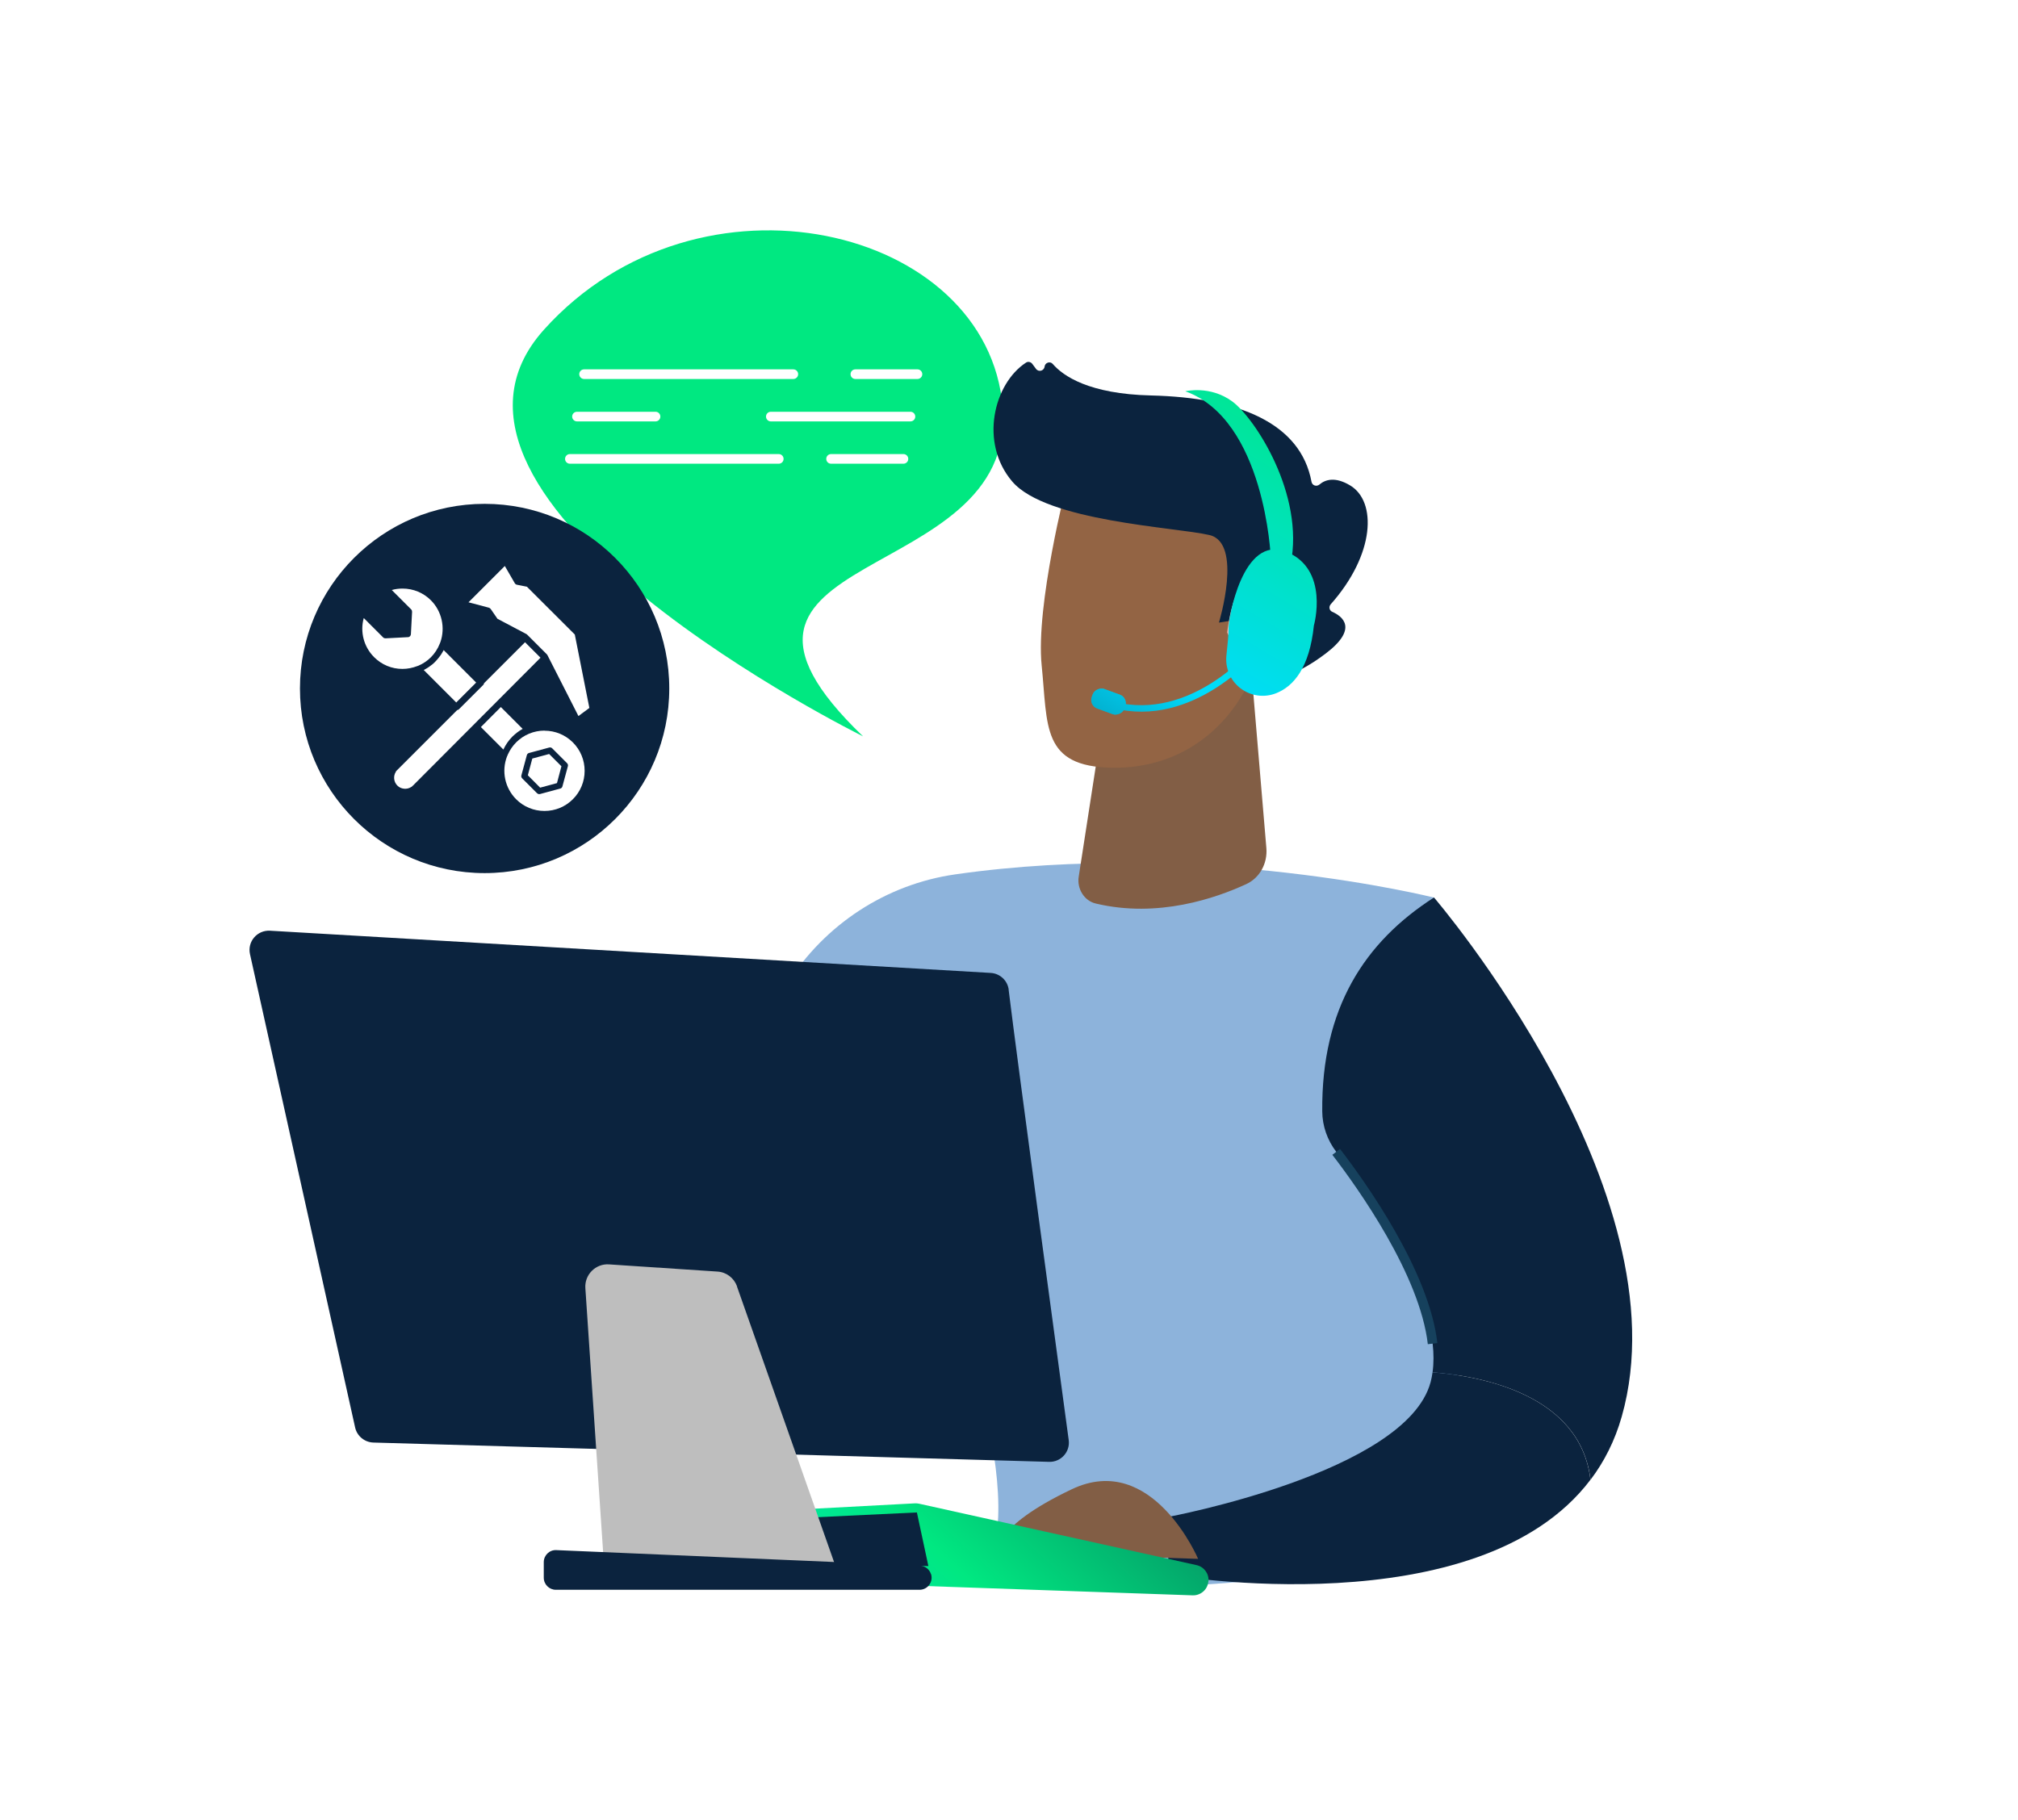 <svg xmlns="http://www.w3.org/2000/svg" xmlns:xlink="http://www.w3.org/1999/xlink" id="Layer_1" data-name="Layer 1" viewBox="0 0 221.74 200"><defs><style>      .cls-1 {        fill: url(#linear-gradient-8);      }      .cls-2 {        fill: url(#linear-gradient-7);      }      .cls-3 {        fill: url(#linear-gradient-5);      }      .cls-4 {        fill: url(#linear-gradient-6);      }      .cls-5 {        fill: url(#linear-gradient-9);      }      .cls-6 {        fill: url(#linear-gradient-4);      }      .cls-7 {        fill: url(#linear-gradient-3);      }      .cls-8 {        fill: url(#linear-gradient-2);      }      .cls-9 {        fill: #8db3db;      }      .cls-10 {        fill: url(#linear-gradient);      }      .cls-11 {        fill: #bebebe;      }      .cls-12 {        fill: #825e45;      }      .cls-13 {        fill: #0b233e;      }      .cls-14 {        fill: #fff;      }      .cls-15 {        fill: url(#linear-gradient-43);      }      .cls-16 {        fill: url(#linear-gradient-40);      }      .cls-17 {        fill: url(#linear-gradient-41);      }      .cls-18 {        fill: url(#linear-gradient-42);      }      .cls-19 {        fill: url(#linear-gradient-49);      }      .cls-20 {        fill: url(#linear-gradient-48);      }      .cls-21 {        fill: url(#linear-gradient-45);      }      .cls-22 {        fill: url(#linear-gradient-47);      }      .cls-23 {        fill: url(#linear-gradient-44);      }      .cls-24 {        fill: url(#linear-gradient-46);      }      .cls-25 {        fill: url(#linear-gradient-10);      }      .cls-26 {        fill: url(#linear-gradient-11);      }      .cls-27 {        fill: url(#linear-gradient-12);      }      .cls-28 {        fill: url(#linear-gradient-13);      }      .cls-29 {        fill: url(#linear-gradient-19);      }      .cls-30 {        fill: url(#linear-gradient-14);      }      .cls-31 {        fill: url(#linear-gradient-21);      }      .cls-32 {        fill: url(#linear-gradient-20);      }      .cls-33 {        fill: url(#linear-gradient-22);      }      .cls-34 {        fill: url(#linear-gradient-23);      }      .cls-35 {        fill: url(#linear-gradient-28);      }      .cls-36 {        fill: url(#linear-gradient-25);      }      .cls-37 {        fill: url(#linear-gradient-32);      }      .cls-38 {        fill: url(#linear-gradient-31);      }      .cls-39 {        fill: url(#linear-gradient-33);      }      .cls-40 {        fill: url(#linear-gradient-30);      }      .cls-41 {        fill: url(#linear-gradient-15);      }      .cls-42 {        fill: url(#linear-gradient-16);      }      .cls-43 {        fill: url(#linear-gradient-17);      }      .cls-44 {        fill: url(#linear-gradient-18);      }      .cls-45 {        fill: url(#linear-gradient-35);      }      .cls-46 {        fill: url(#linear-gradient-34);      }      .cls-47 {        fill: url(#linear-gradient-36);      }      .cls-48 {        fill: url(#linear-gradient-38);      }      .cls-49 {        fill: url(#linear-gradient-27);      }      .cls-50 {        fill: url(#linear-gradient-24);      }      .cls-51 {        fill: url(#linear-gradient-26);      }      .cls-52 {        fill: url(#linear-gradient-29);      }      .cls-53 {        fill: url(#linear-gradient-37);      }      .cls-54 {        fill: url(#linear-gradient-39);      }      .cls-55 {        fill: url(#linear-gradient-57);      }      .cls-56 {        fill: url(#linear-gradient-58);      }      .cls-57 {        fill: url(#linear-gradient-59);      }      .cls-58 {        fill: url(#linear-gradient-53);      }      .cls-59 {        fill: url(#linear-gradient-54);      }      .cls-60 {        fill: url(#linear-gradient-55);      }      .cls-61 {        fill: url(#linear-gradient-56);      }      .cls-62 {        fill: url(#linear-gradient-50);      }      .cls-63 {        fill: url(#linear-gradient-51);      }      .cls-64 {        fill: url(#linear-gradient-52);      }      .cls-65 {        fill: url(#linear-gradient-67);      }      .cls-66 {        fill: url(#linear-gradient-68);      }      .cls-67 {        fill: url(#linear-gradient-69);      }      .cls-68 {        fill: url(#linear-gradient-63);      }      .cls-69 {        fill: url(#linear-gradient-64);      }      .cls-70 {        fill: url(#linear-gradient-65);      }      .cls-71 {        fill: url(#linear-gradient-66);      }      .cls-72 {        fill: url(#linear-gradient-60);      }      .cls-73 {        fill: url(#linear-gradient-61);      }      .cls-74 {        fill: url(#linear-gradient-62);      }      .cls-75 {        fill: url(#linear-gradient-79);      }      .cls-76 {        fill: url(#linear-gradient-78);      }      .cls-77 {        fill: url(#linear-gradient-75);      }      .cls-78 {        fill: url(#linear-gradient-72);      }      .cls-79 {        fill: url(#linear-gradient-77);      }      .cls-80 {        fill: url(#linear-gradient-74);      }      .cls-81 {        fill: url(#linear-gradient-76);      }      .cls-82 {        fill: url(#linear-gradient-71);      }      .cls-83 {        fill: url(#linear-gradient-73);      }      .cls-84 {        fill: url(#linear-gradient-70);      }      .cls-85 {        fill: url(#linear-gradient-87);      }      .cls-86 {        fill: url(#linear-gradient-88);      }      .cls-87 {        fill: url(#linear-gradient-89);      }      .cls-88 {        fill: url(#linear-gradient-85);      }      .cls-89 {        fill: url(#linear-gradient-83);      }      .cls-90 {        fill: url(#linear-gradient-82);      }      .cls-91 {        fill: url(#linear-gradient-84);      }      .cls-92 {        fill: url(#linear-gradient-86);      }      .cls-93 {        fill: url(#linear-gradient-81);      }      .cls-94 {        fill: url(#linear-gradient-80);      }      .cls-95 {        fill: url(#linear-gradient-99);      }      .cls-96 {        fill: url(#linear-gradient-96);      }      .cls-97 {        fill: url(#linear-gradient-97);      }      .cls-98 {        fill: url(#linear-gradient-98);      }      .cls-99 {        fill: url(#linear-gradient-92);      }      .cls-100 {        fill: url(#linear-gradient-93);      }      .cls-101 {        fill: url(#linear-gradient-94);      }      .cls-102 {        fill: url(#linear-gradient-91);      }      .cls-103 {        fill: url(#linear-gradient-95);      }      .cls-104 {        fill: url(#linear-gradient-90);      }      .cls-105 {        fill: #16415d;      }      .cls-106 {        fill: #936444;      }      .cls-107 {        fill: url(#linear-gradient-159);      }      .cls-108 {        fill: url(#linear-gradient-160);      }      .cls-109 {        fill: url(#linear-gradient-161);      }      .cls-110 {        fill: url(#linear-gradient-158);      }      .cls-111 {        fill: url(#linear-gradient-155);      }      .cls-112 {        fill: url(#linear-gradient-162);      }      .cls-113 {        fill: url(#linear-gradient-145);      }      .cls-114 {        fill: url(#linear-gradient-144);      }      .cls-115 {        fill: url(#linear-gradient-148);      }      .cls-116 {        fill: url(#linear-gradient-150);      }      .cls-117 {        fill: url(#linear-gradient-156);      }      .cls-118 {        fill: url(#linear-gradient-152);      }      .cls-119 {        fill: url(#linear-gradient-154);      }      .cls-120 {        fill: url(#linear-gradient-153);      }      .cls-121 {        fill: url(#linear-gradient-151);      }      .cls-122 {        fill: url(#linear-gradient-157);      }      .cls-123 {        fill: url(#linear-gradient-149);      }      .cls-124 {        fill: url(#linear-gradient-141);      }      .cls-125 {        fill: url(#linear-gradient-140);      }      .cls-126 {        fill: url(#linear-gradient-147);      }      .cls-127 {        fill: url(#linear-gradient-146);      }      .cls-128 {        fill: url(#linear-gradient-143);      }      .cls-129 {        fill: url(#linear-gradient-142);      }      .cls-130 {        fill: url(#linear-gradient-107);      }      .cls-131 {        fill: url(#linear-gradient-108);      }      .cls-132 {        fill: url(#linear-gradient-109);      }      .cls-133 {        fill: url(#linear-gradient-105);      }      .cls-134 {        fill: url(#linear-gradient-106);      }      .cls-135 {        fill: url(#linear-gradient-104);      }      .cls-136 {        fill: url(#linear-gradient-103);      }      .cls-137 {        fill: url(#linear-gradient-102);      }      .cls-138 {        fill: url(#linear-gradient-101);      }      .cls-139 {        fill: url(#linear-gradient-100);      }      .cls-140 {        fill: url(#linear-gradient-124);      }      .cls-141 {        fill: url(#linear-gradient-125);      }      .cls-142 {        fill: url(#linear-gradient-123);      }      .cls-143 {        fill: url(#linear-gradient-129);      }      .cls-144 {        fill: url(#linear-gradient-122);      }      .cls-145 {        fill: url(#linear-gradient-126);      }      .cls-146 {        fill: url(#linear-gradient-121);      }      .cls-147 {        fill: url(#linear-gradient-120);      }      .cls-148 {        fill: url(#linear-gradient-116);      }      .cls-149 {        fill: url(#linear-gradient-117);      }      .cls-150 {        fill: url(#linear-gradient-115);      }      .cls-151 {        fill: url(#linear-gradient-110);      }      .cls-152 {        fill: url(#linear-gradient-114);      }      .cls-153 {        fill: url(#linear-gradient-113);      }      .cls-154 {        fill: url(#linear-gradient-118);      }      .cls-155 {        fill: url(#linear-gradient-112);      }      .cls-156 {        fill: url(#linear-gradient-111);      }      .cls-157 {        fill: url(#linear-gradient-133);      }      .cls-158 {        fill: url(#linear-gradient-139);      }      .cls-159 {        fill: url(#linear-gradient-138);      }      .cls-160 {        fill: url(#linear-gradient-136);      }      .cls-161 {        fill: url(#linear-gradient-135);      }      .cls-162 {        fill: url(#linear-gradient-134);      }      .cls-163 {        fill: url(#linear-gradient-137);      }      .cls-164 {        fill: url(#linear-gradient-132);      }      .cls-165 {        fill: url(#linear-gradient-131);      }      .cls-166 {        fill: url(#linear-gradient-130);      }      .cls-167 {        fill: url(#linear-gradient-128);      }      .cls-168 {        fill: url(#linear-gradient-127);      }      .cls-169 {        fill: url(#linear-gradient-119);      }      .cls-170 {        fill: #00e881;      }      .cls-171 {        clip-path: url(#clippath);      }    </style><linearGradient id="linear-gradient" x1="-4815.72" y1="462.59" x2="-4797.28" y2="454.48" gradientTransform="translate(-4692.29 370.5) rotate(170.92) scale(1 -1)" gradientUnits="userSpaceOnUse"><stop offset="0" stop-color="#febbba"></stop><stop offset="1" stop-color="#ff928e"></stop></linearGradient><linearGradient id="linear-gradient-2" x1="141.4" y1="133.16" x2="58.09" y2="225.41" gradientUnits="userSpaceOnUse"><stop offset="0" stop-color="#0b233e"></stop><stop offset=".43" stop-color="#00e881"></stop><stop offset=".73" stop-color="#00dcfd"></stop><stop offset="1" stop-color="#0b233e"></stop></linearGradient><linearGradient id="linear-gradient-3" x1="173.94" y1=".32" x2="113.74" y2="102.53" xlink:href="#linear-gradient-2"></linearGradient><linearGradient id="linear-gradient-4" x1="168.81" y1="-2.7" x2="108.62" y2="99.51" gradientTransform="translate(152.35 -63.78) rotate(69.9)" xlink:href="#linear-gradient-2"></linearGradient><linearGradient id="linear-gradient-5" x1="168.81" y1="-2.7" x2="108.62" y2="99.51" gradientTransform="translate(152.35 -63.78) rotate(69.9)" xlink:href="#linear-gradient-2"></linearGradient><clipPath id="clippath"><rect class="cls-3" x="120.67" y="75.21" width="2.28" height="3.8" rx=".99" ry=".99" transform="translate(7.53 164.99) rotate(-69.9)"></rect></clipPath><linearGradient id="linear-gradient-6" x1="170.43" y1="-1.74" x2="110.23" y2="100.46" xlink:href="#linear-gradient-2"></linearGradient><linearGradient id="linear-gradient-7" x1="170.3" y1="-1.82" x2="110.1" y2="100.38" xlink:href="#linear-gradient-2"></linearGradient><linearGradient id="linear-gradient-8" x1="170.28" y1="-1.83" x2="110.08" y2="100.37" xlink:href="#linear-gradient-2"></linearGradient><linearGradient id="linear-gradient-9" x1="170.26" y1="-1.85" x2="110.06" y2="100.36" xlink:href="#linear-gradient-2"></linearGradient><linearGradient id="linear-gradient-10" x1="170.23" y1="-1.86" x2="110.04" y2="100.34" xlink:href="#linear-gradient-2"></linearGradient><linearGradient id="linear-gradient-11" x1="170.21" y1="-1.87" x2="110.01" y2="100.33" xlink:href="#linear-gradient-2"></linearGradient><linearGradient id="linear-gradient-12" x1="170.19" y1="-1.89" x2="109.99" y2="100.32" xlink:href="#linear-gradient-2"></linearGradient><linearGradient id="linear-gradient-13" x1="170.17" y1="-1.9" x2="109.97" y2="100.3" xlink:href="#linear-gradient-2"></linearGradient><linearGradient id="linear-gradient-14" x1="170.14" y1="-1.91" x2="109.95" y2="100.29" xlink:href="#linear-gradient-2"></linearGradient><linearGradient id="linear-gradient-15" x1="170.12" y1="-1.92" x2="109.92" y2="100.28" xlink:href="#linear-gradient-2"></linearGradient><linearGradient id="linear-gradient-16" x1="170.1" y1="-1.94" x2="109.9" y2="100.27" xlink:href="#linear-gradient-2"></linearGradient><linearGradient id="linear-gradient-17" x1="170.08" y1="-1.95" x2="109.88" y2="100.25" xlink:href="#linear-gradient-2"></linearGradient><linearGradient id="linear-gradient-18" x1="170.06" y1="-1.96" x2="109.86" y2="100.24" xlink:href="#linear-gradient-2"></linearGradient><linearGradient id="linear-gradient-19" x1="170.03" y1="-1.98" x2="109.84" y2="100.23" xlink:href="#linear-gradient-2"></linearGradient><linearGradient id="linear-gradient-20" x1="170.01" y1="-1.99" x2="109.81" y2="100.21" xlink:href="#linear-gradient-2"></linearGradient><linearGradient id="linear-gradient-21" x1="169.99" y1="-2" x2="109.79" y2="100.2" xlink:href="#linear-gradient-2"></linearGradient><linearGradient id="linear-gradient-22" x1="169.97" y1="-2.02" x2="109.77" y2="100.19" xlink:href="#linear-gradient-2"></linearGradient><linearGradient id="linear-gradient-23" x1="169.94" y1="-2.03" x2="109.75" y2="100.17" xlink:href="#linear-gradient-2"></linearGradient><linearGradient id="linear-gradient-24" x1="169.92" y1="-2.04" x2="109.72" y2="100.16" xlink:href="#linear-gradient-2"></linearGradient><linearGradient id="linear-gradient-25" x1="169.9" y1="-2.06" x2="109.7" y2="100.15" xlink:href="#linear-gradient-2"></linearGradient><linearGradient id="linear-gradient-26" x1="169.88" y1="-2.07" x2="109.68" y2="100.13" xlink:href="#linear-gradient-2"></linearGradient><linearGradient id="linear-gradient-27" x1="169.86" y1="-2.08" x2="109.66" y2="100.12" xlink:href="#linear-gradient-2"></linearGradient><linearGradient id="linear-gradient-28" x1="169.83" y1="-2.1" x2="109.63" y2="100.11" xlink:href="#linear-gradient-2"></linearGradient><linearGradient id="linear-gradient-29" x1="169.81" y1="-2.11" x2="109.61" y2="100.09" xlink:href="#linear-gradient-2"></linearGradient><linearGradient id="linear-gradient-30" x1="169.79" y1="-2.12" x2="109.59" y2="100.08" xlink:href="#linear-gradient-2"></linearGradient><linearGradient id="linear-gradient-31" x1="169.77" y1="-2.13" x2="109.57" y2="100.07" xlink:href="#linear-gradient-2"></linearGradient><linearGradient id="linear-gradient-32" x1="169.74" y1="-2.15" x2="109.55" y2="100.06" xlink:href="#linear-gradient-2"></linearGradient><linearGradient id="linear-gradient-33" x1="169.72" y1="-2.16" x2="109.52" y2="100.04" xlink:href="#linear-gradient-2"></linearGradient><linearGradient id="linear-gradient-34" x1="169.7" y1="-2.17" x2="109.5" y2="100.03" xlink:href="#linear-gradient-2"></linearGradient><linearGradient id="linear-gradient-35" x1="169.68" y1="-2.19" x2="109.48" y2="100.02" xlink:href="#linear-gradient-2"></linearGradient><linearGradient id="linear-gradient-36" x1="169.65" y1="-2.2" x2="109.46" y2="100" xlink:href="#linear-gradient-2"></linearGradient><linearGradient id="linear-gradient-37" x1="169.63" y1="-2.21" x2="109.43" y2="99.99" xlink:href="#linear-gradient-2"></linearGradient><linearGradient id="linear-gradient-38" x1="169.61" y1="-2.23" x2="109.41" y2="99.98" xlink:href="#linear-gradient-2"></linearGradient><linearGradient id="linear-gradient-39" x1="169.59" y1="-2.24" x2="109.39" y2="99.96" xlink:href="#linear-gradient-2"></linearGradient><linearGradient id="linear-gradient-40" x1="169.57" y1="-2.25" x2="109.37" y2="99.95" xlink:href="#linear-gradient-2"></linearGradient><linearGradient id="linear-gradient-41" x1="169.54" y1="-2.27" x2="109.35" y2="99.94" xlink:href="#linear-gradient-2"></linearGradient><linearGradient id="linear-gradient-42" x1="169.52" y1="-2.28" x2="109.32" y2="99.92" xlink:href="#linear-gradient-2"></linearGradient><linearGradient id="linear-gradient-43" x1="169.5" y1="-2.29" x2="109.3" y2="99.91" xlink:href="#linear-gradient-2"></linearGradient><linearGradient id="linear-gradient-44" x1="169.48" y1="-2.31" x2="109.28" y2="99.9" xlink:href="#linear-gradient-2"></linearGradient><linearGradient id="linear-gradient-45" x1="169.45" y1="-2.32" x2="109.26" y2="99.88" xlink:href="#linear-gradient-2"></linearGradient><linearGradient id="linear-gradient-46" x1="169.43" y1="-2.33" x2="109.23" y2="99.87" xlink:href="#linear-gradient-2"></linearGradient><linearGradient id="linear-gradient-47" x1="169.41" y1="-2.34" x2="109.21" y2="99.86" xlink:href="#linear-gradient-2"></linearGradient><linearGradient id="linear-gradient-48" x1="169.39" y1="-2.36" x2="109.19" y2="99.85" xlink:href="#linear-gradient-2"></linearGradient><linearGradient id="linear-gradient-49" x1="169.36" y1="-2.37" x2="109.17" y2="99.83" xlink:href="#linear-gradient-2"></linearGradient><linearGradient id="linear-gradient-50" x1="169.34" y1="-2.38" x2="109.14" y2="99.82" xlink:href="#linear-gradient-2"></linearGradient><linearGradient id="linear-gradient-51" x1="169.32" y1="-2.4" x2="109.12" y2="99.81" xlink:href="#linear-gradient-2"></linearGradient><linearGradient id="linear-gradient-52" x1="169.3" y1="-2.41" x2="109.1" y2="99.79" xlink:href="#linear-gradient-2"></linearGradient><linearGradient id="linear-gradient-53" x1="169.28" y1="-2.42" x2="109.08" y2="99.78" xlink:href="#linear-gradient-2"></linearGradient><linearGradient id="linear-gradient-54" x1="169.25" y1="-2.44" x2="109.06" y2="99.77" xlink:href="#linear-gradient-2"></linearGradient><linearGradient id="linear-gradient-55" x1="169.23" y1="-2.45" x2="109.03" y2="99.75" xlink:href="#linear-gradient-2"></linearGradient><linearGradient id="linear-gradient-56" x1="169.21" y1="-2.46" x2="109.01" y2="99.74" xlink:href="#linear-gradient-2"></linearGradient><linearGradient id="linear-gradient-57" x1="169.19" y1="-2.48" x2="108.99" y2="99.73" xlink:href="#linear-gradient-2"></linearGradient><linearGradient id="linear-gradient-58" x1="169.16" y1="-2.49" x2="108.97" y2="99.71" xlink:href="#linear-gradient-2"></linearGradient><linearGradient id="linear-gradient-59" x1="169.14" y1="-2.5" x2="108.94" y2="99.7" xlink:href="#linear-gradient-2"></linearGradient><linearGradient id="linear-gradient-60" x1="169.12" y1="-2.52" x2="108.92" y2="99.69" xlink:href="#linear-gradient-2"></linearGradient><linearGradient id="linear-gradient-61" x1="169.1" y1="-2.53" x2="108.9" y2="99.67" xlink:href="#linear-gradient-2"></linearGradient><linearGradient id="linear-gradient-62" x1="169.08" y1="-2.54" x2="108.88" y2="99.66" xlink:href="#linear-gradient-2"></linearGradient><linearGradient id="linear-gradient-63" x1="169.05" y1="-2.55" x2="108.85" y2="99.65" xlink:href="#linear-gradient-2"></linearGradient><linearGradient id="linear-gradient-64" x1="169.03" y1="-2.57" x2="108.83" y2="99.64" xlink:href="#linear-gradient-2"></linearGradient><linearGradient id="linear-gradient-65" x1="169.01" y1="-2.58" x2="108.81" y2="99.62" xlink:href="#linear-gradient-2"></linearGradient><linearGradient id="linear-gradient-66" x1="168.99" y1="-2.59" x2="108.79" y2="99.61" xlink:href="#linear-gradient-2"></linearGradient><linearGradient id="linear-gradient-67" x1="168.96" y1="-2.61" x2="108.77" y2="99.6" xlink:href="#linear-gradient-2"></linearGradient><linearGradient id="linear-gradient-68" x1="168.94" y1="-2.62" x2="108.74" y2="99.58" xlink:href="#linear-gradient-2"></linearGradient><linearGradient id="linear-gradient-69" x1="168.92" y1="-2.63" x2="108.72" y2="99.57" xlink:href="#linear-gradient-2"></linearGradient><linearGradient id="linear-gradient-70" x1="168.9" y1="-2.65" x2="108.7" y2="99.56" xlink:href="#linear-gradient-2"></linearGradient><linearGradient id="linear-gradient-71" x1="168.87" y1="-2.66" x2="108.68" y2="99.54" xlink:href="#linear-gradient-2"></linearGradient><linearGradient id="linear-gradient-72" x1="168.85" y1="-2.67" x2="108.65" y2="99.53" xlink:href="#linear-gradient-2"></linearGradient><linearGradient id="linear-gradient-73" x1="168.83" y1="-2.69" x2="108.63" y2="99.52" xlink:href="#linear-gradient-2"></linearGradient><linearGradient id="linear-gradient-74" x1="168.81" y1="-2.7" x2="108.61" y2="99.5" xlink:href="#linear-gradient-2"></linearGradient><linearGradient id="linear-gradient-75" x1="168.79" y1="-2.71" x2="108.59" y2="99.49" xlink:href="#linear-gradient-2"></linearGradient><linearGradient id="linear-gradient-76" x1="168.76" y1="-2.73" x2="108.56" y2="99.48" xlink:href="#linear-gradient-2"></linearGradient><linearGradient id="linear-gradient-77" x1="168.74" y1="-2.74" x2="108.54" y2="99.46" xlink:href="#linear-gradient-2"></linearGradient><linearGradient id="linear-gradient-78" x1="168.72" y1="-2.75" x2="108.52" y2="99.45" xlink:href="#linear-gradient-2"></linearGradient><linearGradient id="linear-gradient-79" x1="168.7" y1="-2.76" x2="108.5" y2="99.44" xlink:href="#linear-gradient-2"></linearGradient><linearGradient id="linear-gradient-80" x1="168.67" y1="-2.78" x2="108.48" y2="99.43" xlink:href="#linear-gradient-2"></linearGradient><linearGradient id="linear-gradient-81" x1="168.65" y1="-2.79" x2="108.45" y2="99.41" xlink:href="#linear-gradient-2"></linearGradient><linearGradient id="linear-gradient-82" x1="168.63" y1="-2.8" x2="108.43" y2="99.4" xlink:href="#linear-gradient-2"></linearGradient><linearGradient id="linear-gradient-83" x1="168.61" y1="-2.82" x2="108.41" y2="99.39" xlink:href="#linear-gradient-2"></linearGradient><linearGradient id="linear-gradient-84" x1="168.58" y1="-2.83" x2="108.39" y2="99.37" xlink:href="#linear-gradient-2"></linearGradient><linearGradient id="linear-gradient-85" x1="168.56" y1="-2.84" x2="108.36" y2="99.36" xlink:href="#linear-gradient-2"></linearGradient><linearGradient id="linear-gradient-86" x1="168.54" y1="-2.86" x2="108.34" y2="99.35" xlink:href="#linear-gradient-2"></linearGradient><linearGradient id="linear-gradient-87" x1="168.52" y1="-2.87" x2="108.32" y2="99.33" xlink:href="#linear-gradient-2"></linearGradient><linearGradient id="linear-gradient-88" x1="168.5" y1="-2.88" x2="108.3" y2="99.32" xlink:href="#linear-gradient-2"></linearGradient><linearGradient id="linear-gradient-89" x1="168.47" y1="-2.9" x2="108.28" y2="99.31" xlink:href="#linear-gradient-2"></linearGradient><linearGradient id="linear-gradient-90" x1="168.45" y1="-2.91" x2="108.25" y2="99.29" xlink:href="#linear-gradient-2"></linearGradient><linearGradient id="linear-gradient-91" x1="168.43" y1="-2.92" x2="108.23" y2="99.28" xlink:href="#linear-gradient-2"></linearGradient><linearGradient id="linear-gradient-92" x1="168.41" y1="-2.94" x2="108.21" y2="99.27" xlink:href="#linear-gradient-2"></linearGradient><linearGradient id="linear-gradient-93" x1="168.38" y1="-2.95" x2="108.19" y2="99.25" xlink:href="#linear-gradient-2"></linearGradient><linearGradient id="linear-gradient-94" x1="168.36" y1="-2.96" x2="108.16" y2="99.24" xlink:href="#linear-gradient-2"></linearGradient><linearGradient id="linear-gradient-95" x1="168.34" y1="-2.97" x2="108.14" y2="99.23" xlink:href="#linear-gradient-2"></linearGradient><linearGradient id="linear-gradient-96" x1="168.32" y1="-2.99" x2="108.12" y2="99.22" xlink:href="#linear-gradient-2"></linearGradient><linearGradient id="linear-gradient-97" x1="168.29" y1="-3" x2="108.1" y2="99.2" xlink:href="#linear-gradient-2"></linearGradient><linearGradient id="linear-gradient-98" x1="168.27" y1="-3.01" x2="108.07" y2="99.19" xlink:href="#linear-gradient-2"></linearGradient><linearGradient id="linear-gradient-99" x1="168.25" y1="-3.03" x2="108.05" y2="99.18" xlink:href="#linear-gradient-2"></linearGradient><linearGradient id="linear-gradient-100" x1="168.23" y1="-3.04" x2="108.03" y2="99.16" xlink:href="#linear-gradient-2"></linearGradient><linearGradient id="linear-gradient-101" x1="168.21" y1="-3.05" x2="108.01" y2="99.15" xlink:href="#linear-gradient-2"></linearGradient><linearGradient id="linear-gradient-102" x1="168.18" y1="-3.07" x2="107.99" y2="99.14" xlink:href="#linear-gradient-2"></linearGradient><linearGradient id="linear-gradient-103" x1="168.16" y1="-3.08" x2="107.96" y2="99.12" xlink:href="#linear-gradient-2"></linearGradient><linearGradient id="linear-gradient-104" x1="168.14" y1="-3.09" x2="107.94" y2="99.11" xlink:href="#linear-gradient-2"></linearGradient><linearGradient id="linear-gradient-105" x1="168.12" y1="-3.11" x2="107.92" y2="99.1" xlink:href="#linear-gradient-2"></linearGradient><linearGradient id="linear-gradient-106" x1="168.09" y1="-3.12" x2="107.9" y2="99.08" xlink:href="#linear-gradient-2"></linearGradient><linearGradient id="linear-gradient-107" x1="168.07" y1="-3.13" x2="107.87" y2="99.07" xlink:href="#linear-gradient-2"></linearGradient><linearGradient id="linear-gradient-108" x1="168.05" y1="-3.15" x2="107.85" y2="99.06" xlink:href="#linear-gradient-2"></linearGradient><linearGradient id="linear-gradient-109" x1="168.03" y1="-3.16" x2="107.83" y2="99.04" xlink:href="#linear-gradient-2"></linearGradient><linearGradient id="linear-gradient-110" x1="168.01" y1="-3.17" x2="107.81" y2="99.03" xlink:href="#linear-gradient-2"></linearGradient><linearGradient id="linear-gradient-111" x1="167.98" y1="-3.18" x2="107.78" y2="99.02" xlink:href="#linear-gradient-2"></linearGradient><linearGradient id="linear-gradient-112" x1="167.96" y1="-3.2" x2="107.76" y2="99.01" xlink:href="#linear-gradient-2"></linearGradient><linearGradient id="linear-gradient-113" x1="167.94" y1="-3.21" x2="107.74" y2="98.99" xlink:href="#linear-gradient-2"></linearGradient><linearGradient id="linear-gradient-114" x1="167.92" y1="-3.22" x2="107.72" y2="98.98" xlink:href="#linear-gradient-2"></linearGradient><linearGradient id="linear-gradient-115" x1="167.89" y1="-3.24" x2="107.7" y2="98.97" xlink:href="#linear-gradient-2"></linearGradient><linearGradient id="linear-gradient-116" x1="167.87" y1="-3.25" x2="107.67" y2="98.95" xlink:href="#linear-gradient-2"></linearGradient><linearGradient id="linear-gradient-117" x1="167.85" y1="-3.26" x2="107.65" y2="98.94" xlink:href="#linear-gradient-2"></linearGradient><linearGradient id="linear-gradient-118" x1="167.83" y1="-3.28" x2="107.63" y2="98.93" xlink:href="#linear-gradient-2"></linearGradient><linearGradient id="linear-gradient-119" x1="167.8" y1="-3.29" x2="107.61" y2="98.91" xlink:href="#linear-gradient-2"></linearGradient><linearGradient id="linear-gradient-120" x1="167.78" y1="-3.3" x2="107.58" y2="98.9" xlink:href="#linear-gradient-2"></linearGradient><linearGradient id="linear-gradient-121" x1="167.76" y1="-3.32" x2="107.56" y2="98.89" xlink:href="#linear-gradient-2"></linearGradient><linearGradient id="linear-gradient-122" x1="167.74" y1="-3.33" x2="107.54" y2="98.87" xlink:href="#linear-gradient-2"></linearGradient><linearGradient id="linear-gradient-123" x1="167.72" y1="-3.34" x2="107.52" y2="98.86" xlink:href="#linear-gradient-2"></linearGradient><linearGradient id="linear-gradient-124" x1="167.69" y1="-3.36" x2="107.49" y2="98.85" xlink:href="#linear-gradient-2"></linearGradient><linearGradient id="linear-gradient-125" x1="167.67" y1="-3.37" x2="107.47" y2="98.83" xlink:href="#linear-gradient-2"></linearGradient><linearGradient id="linear-gradient-126" x1="167.65" y1="-3.38" x2="107.45" y2="98.82" xlink:href="#linear-gradient-2"></linearGradient><linearGradient id="linear-gradient-127" x1="167.63" y1="-3.39" x2="107.43" y2="98.81" xlink:href="#linear-gradient-2"></linearGradient><linearGradient id="linear-gradient-128" x1="167.6" y1="-3.41" x2="107.41" y2="98.79" xlink:href="#linear-gradient-2"></linearGradient><linearGradient id="linear-gradient-129" x1="167.58" y1="-3.42" x2="107.38" y2="98.78" xlink:href="#linear-gradient-2"></linearGradient><linearGradient id="linear-gradient-130" x1="167.56" y1="-3.43" x2="107.36" y2="98.77" xlink:href="#linear-gradient-2"></linearGradient><linearGradient id="linear-gradient-131" x1="167.54" y1="-3.45" x2="107.34" y2="98.76" xlink:href="#linear-gradient-2"></linearGradient><linearGradient id="linear-gradient-132" x1="167.51" y1="-3.46" x2="107.32" y2="98.74" xlink:href="#linear-gradient-2"></linearGradient><linearGradient id="linear-gradient-133" x1="167.49" y1="-3.47" x2="107.29" y2="98.73" xlink:href="#linear-gradient-2"></linearGradient><linearGradient id="linear-gradient-134" x1="167.47" y1="-3.49" x2="107.27" y2="98.72" xlink:href="#linear-gradient-2"></linearGradient><linearGradient id="linear-gradient-135" x1="167.45" y1="-3.5" x2="107.25" y2="98.7" xlink:href="#linear-gradient-2"></linearGradient><linearGradient id="linear-gradient-136" x1="167.43" y1="-3.51" x2="107.23" y2="98.69" xlink:href="#linear-gradient-2"></linearGradient><linearGradient id="linear-gradient-137" x1="167.4" y1="-3.53" x2="107.21" y2="98.68" xlink:href="#linear-gradient-2"></linearGradient><linearGradient id="linear-gradient-138" x1="167.38" y1="-3.54" x2="107.18" y2="98.66" xlink:href="#linear-gradient-2"></linearGradient><linearGradient id="linear-gradient-139" x1="167.36" y1="-3.55" x2="107.16" y2="98.65" xlink:href="#linear-gradient-2"></linearGradient><linearGradient id="linear-gradient-140" x1="167.34" y1="-3.57" x2="107.14" y2="98.64" xlink:href="#linear-gradient-2"></linearGradient><linearGradient id="linear-gradient-141" x1="167.31" y1="-3.58" x2="107.12" y2="98.62" xlink:href="#linear-gradient-2"></linearGradient><linearGradient id="linear-gradient-142" x1="167.29" y1="-3.59" x2="107.09" y2="98.61" xlink:href="#linear-gradient-2"></linearGradient><linearGradient id="linear-gradient-143" x1="167.27" y1="-3.61" x2="107.07" y2="98.6" xlink:href="#linear-gradient-2"></linearGradient><linearGradient id="linear-gradient-144" x1="167.25" y1="-3.62" x2="107.05" y2="98.58" xlink:href="#linear-gradient-2"></linearGradient><linearGradient id="linear-gradient-145" x1="167.22" y1="-3.63" x2="107.03" y2="98.57" xlink:href="#linear-gradient-2"></linearGradient><linearGradient id="linear-gradient-146" x1="167.2" y1="-3.64" x2="107" y2="98.56" xlink:href="#linear-gradient-2"></linearGradient><linearGradient id="linear-gradient-147" x1="167.18" y1="-3.66" x2="106.98" y2="98.55" xlink:href="#linear-gradient-2"></linearGradient><linearGradient id="linear-gradient-148" x1="167.16" y1="-3.67" x2="106.96" y2="98.53" xlink:href="#linear-gradient-2"></linearGradient><linearGradient id="linear-gradient-149" x1="167.14" y1="-3.68" x2="106.94" y2="98.52" xlink:href="#linear-gradient-2"></linearGradient><linearGradient id="linear-gradient-150" x1="167.11" y1="-3.7" x2="106.92" y2="98.51" xlink:href="#linear-gradient-2"></linearGradient><linearGradient id="linear-gradient-151" x1="167.09" y1="-3.71" x2="106.89" y2="98.49" xlink:href="#linear-gradient-2"></linearGradient><linearGradient id="linear-gradient-152" x1="167.07" y1="-3.72" x2="106.87" y2="98.48" xlink:href="#linear-gradient-2"></linearGradient><linearGradient id="linear-gradient-153" x1="167.05" y1="-3.74" x2="106.85" y2="98.47" xlink:href="#linear-gradient-2"></linearGradient><linearGradient id="linear-gradient-154" x1="167.02" y1="-3.75" x2="106.83" y2="98.45" xlink:href="#linear-gradient-2"></linearGradient><linearGradient id="linear-gradient-155" x1="167" y1="-3.76" x2="106.8" y2="98.44" xlink:href="#linear-gradient-2"></linearGradient><linearGradient id="linear-gradient-156" x1="166.98" y1="-3.78" x2="106.78" y2="98.43" xlink:href="#linear-gradient-2"></linearGradient><linearGradient id="linear-gradient-157" x1="166.96" y1="-3.79" x2="106.76" y2="98.41" xlink:href="#linear-gradient-2"></linearGradient><linearGradient id="linear-gradient-158" x1="167.1" y1="-3.7" x2="106.9" y2="98.5" xlink:href="#linear-gradient-2"></linearGradient><linearGradient id="linear-gradient-159" x1="166.86" y1="-3.85" x2="106.66" y2="98.36" xlink:href="#linear-gradient-2"></linearGradient><linearGradient id="linear-gradient-160" x1="168.62" y1="-2.81" x2="108.42" y2="99.39" xlink:href="#linear-gradient-2"></linearGradient><linearGradient id="linear-gradient-161" x1="178.37" y1="2.93" x2="118.17" y2="105.13" xlink:href="#linear-gradient-2"></linearGradient><linearGradient id="linear-gradient-162" x1="178.51" y1="3.01" x2="118.31" y2="105.22" xlink:href="#linear-gradient-2"></linearGradient></defs><path class="cls-14" d="M111.92,141.63l.59-.07-3.65-28.77c-.23-1.8-1.71-3.19-3.52-3.29l-68.43-4.13-.04.59,68.43,4.13c1.53.09,2.77,1.26,2.96,2.77l3.65,28.77Z"></path><rect class="cls-14" x="113.35" y="149.76" width=".6" height="6.28" transform="translate(-18.22 15.4) rotate(-7.18)"></rect><path class="cls-170" d="M94.83,80.92s-52.1-25.74-35.06-44.69c17.04-18.95,48.8-11.38,50.41,8.57,1.61,19.95-37.05,15.27-15.35,36.12Z"></path><path class="cls-14" d="M63.65,41.12c0,.29.24.53.53.53h22.99c.29,0,.53-.23.53-.53s-.24-.53-.53-.53h-22.99c-.29,0-.53.23-.53.53Z"></path><path class="cls-14" d="M93.99,41.65h6.82c.29,0,.53-.23.53-.53s-.24-.53-.53-.53h-6.82c-.29,0-.53.23-.53.53s.24.53.53.53Z"></path><path class="cls-14" d="M62.87,45.78c0,.29.24.53.53.53h8.63c.29,0,.53-.23.53-.53s-.24-.53-.53-.53h-8.63c-.29,0-.53.23-.53.53Z"></path><path class="cls-14" d="M84.17,45.78c0,.29.24.53.53.53h15.34c.29,0,.53-.23.53-.53s-.24-.53-.53-.53h-15.34c-.29,0-.53.23-.53.53Z"></path><path class="cls-14" d="M62.62,50.96h22.95c.29,0,.53-.23.53-.53s-.24-.53-.53-.53h-22.95c-.29,0-.53.23-.53.53s.24.53.53.53Z"></path><path class="cls-14" d="M91.32,50.96h7.95c.29,0,.53-.23.53-.53s-.24-.53-.53-.53h-7.95c-.29,0-.53.23-.53.53s.24.53.53.53Z"></path><path class="cls-9" d="M157.57,98.64s-25.58-6.42-52.61-2.55c-7.61,1.09-14.34,5.51-18.45,12.01-7.4,11.7-17.85,32.56-15.64,54.31l11.61,2.87s8.02-25.81,17.05-36.32c0,0,10.69,24.37,10.15,37.76-.02.38-.04.75-.07,1.11-1.23,13.09,51.33,2.44,51.33,2.44l-3.36-71.63Z"></path><path class="cls-12" d="M137.62,75.08l1.53,18.12c.14,1.69-.73,3.26-2.17,3.94-3.34,1.55-9.74,3.79-16.59,2.15-1.25-.3-2.07-1.61-1.86-2.95l4.44-28.72,14.66,7.46Z"></path><path class="cls-106" d="M117.23,53.12s-3.45,13.39-2.77,20.02c.68,6.63-.05,11.12,7.76,11.23,7.81.11,13.6-4.7,16.03-11.8,0,0,3.82-10.95,1.94-14.89-1.88-3.94-22.96-4.56-22.96-4.56Z"></path><path class="cls-13" d="M134.9,68.27l-.96.15s2.66-8.75-1.04-9.62c-3.7-.87-17.93-1.48-21.68-5.89-3.62-4.25-2.03-10.75,1.52-13.06.22-.15.53-.08.69.14l.41.55c.28.38.88.22.94-.25h0c.05-.44.61-.63.9-.29,1.14,1.32,3.99,3.3,10.79,3.46,9.65.23,16.45,3.04,17.64,9.49.08.41.55.56.87.3.62-.53,1.7-.91,3.38.1,2.92,1.75,2.76,7.54-2.14,13.06-.23.26-.16.68.16.82,1.13.5,2.91,1.84-.71,4.59-3.7,2.81-6.13,2.95-7.07,2.87-.25-.02-.45-.22-.48-.47l-.56-5.8c-.03-.3-.31-.51-.6-.47l-2.05.33Z"></path><path class="cls-10" d="M134.85,69.51s.8-8.33,4.74-6.66c3.94,1.67-.43,9.26-3.26,10.02l-1.48-3.36Z"></path><path class="cls-13" d="M157.41,150.81c1.13-8-7.15-19.77-10.58-24.23-.98-1.28-1.53-2.84-1.54-4.45-.1-11.33,4.66-18.61,12.28-23.5,0,0,27.67,32.24,20.63,57.04-.76,2.68-1.94,4.98-3.43,6.95-1.11-9.34-11.91-11.38-17.35-11.81Z"></path><path class="cls-105" d="M156.89,147.72l1.05-.12c-.89-7.85-7.78-17.54-10.7-21.34l-.84.65c2.87,3.73,9.62,13.23,10.49,20.81Z"></path><path class="cls-13" d="M157.19,151.92c.1-.36.16-.73.22-1.11,5.44.43,16.24,2.47,17.35,11.81-12.35,16.33-46.39,10.44-46.39,10.44v-6.36s26.14-4.86,28.82-14.79Z"></path><path class="cls-12" d="M131.65,171.31s-5.03-11.86-13.88-7.65c-8.86,4.21-8.16,6.96-8.16,6.96l22.04.69Z"></path><path class="cls-8" d="M132.78,173.77h0c-.07.9-.84,1.58-1.73,1.55l-45.89-1.6c-.71-.02-1.33-.5-1.55-1.18l-1.33-4.26c-.33-1.05.42-2.12,1.52-2.18l16.74-.89c.15,0,.3,0,.45.04l30.49,6.75c.82.18,1.38.94,1.31,1.77Z"></path><polygon class="cls-13" points="102.01 172.1 100.75 166.21 83.56 167.03 84.69 171.92 102.01 172.1"></polygon><path class="cls-13" d="M110.83,108.77c.97,7.95,5.35,40.25,6.6,49.48.18,1.3-.85,2.44-2.16,2.4l-74.24-2.12c-.97-.03-1.8-.71-2.01-1.66l-11.55-52.01c-.31-1.38.79-2.66,2.2-2.58l79.19,4.64c1.02.06,1.86.84,1.98,1.86Z"></path><path class="cls-11" d="M80.98,141.38l10.97,31.14-25.51.54-2.12-31.5c-.1-1.48,1.13-2.71,2.6-2.61l11.92.79c.98.06,1.82.71,2.15,1.63Z"></path><path class="cls-13" d="M102.3,172.97h0c.28.86-.36,1.74-1.26,1.74h-39.96c-.73,0-1.33-.59-1.33-1.33v-1.71c0-.75.63-1.36,1.38-1.32l39.96,1.71c.55.02,1.03.39,1.2.91Z"></path><path class="cls-7" d="M122.23,77.8c8.95,2.34,15.94-6.07,16-6.16l-.55-.45c-.07.08-6.78,8.15-15.28,5.92l-.18.68Z"></path><g><rect class="cls-6" x="120.67" y="75.21" width="2.28" height="3.8" rx=".99" ry=".99" transform="translate(7.53 164.99) rotate(-69.9)"></rect><g class="cls-171"><polygon class="cls-4" points="123.33 78.02 122.86 79.13 122.91 79.15 123.33 78.02"></polygon><polygon class="cls-2" points="123.79 76.62 122.71 79.46 122.73 79.47 123.48 78.07 123.98 76.69 123.79 76.62"></polygon><polygon class="cls-1" points="123.76 76.61 122.68 79.45 122.71 79.46 123.79 76.62 123.76 76.61"></polygon><polygon class="cls-5" points="123.74 76.6 122.66 79.44 122.68 79.45 123.76 76.61 123.74 76.6"></polygon><polygon class="cls-25" points="123.71 76.59 122.64 79.43 122.66 79.44 123.74 76.6 123.71 76.59"></polygon><polygon class="cls-26" points="123.69 76.58 122.61 79.43 122.64 79.43 123.71 76.59 123.69 76.58"></polygon><polygon class="cls-27" points="123.66 76.57 122.59 79.42 122.61 79.43 123.69 76.58 123.66 76.57"></polygon><polygon class="cls-28" points="123.64 76.57 122.56 79.41 122.59 79.42 123.66 76.57 123.64 76.57"></polygon><polygon class="cls-30" points="123.61 76.56 122.54 79.4 122.56 79.41 123.64 76.57 123.61 76.56"></polygon><polygon class="cls-41" points="123.59 76.55 122.51 79.39 122.54 79.4 123.61 76.56 123.59 76.55"></polygon><polygon class="cls-42" points="123.56 76.54 122.49 79.38 122.51 79.39 123.59 76.55 123.56 76.54"></polygon><polygon class="cls-43" points="123.54 76.53 122.46 79.37 122.49 79.38 123.56 76.54 123.54 76.53"></polygon><polygon class="cls-44" points="123.52 76.52 122.44 79.36 122.46 79.37 123.54 76.53 123.52 76.52"></polygon><polygon class="cls-29" points="123.49 76.51 122.41 79.35 122.44 79.36 123.52 76.52 123.49 76.51"></polygon><polygon class="cls-32" points="123.47 76.5 122.39 79.34 122.41 79.35 123.49 76.51 123.47 76.5"></polygon><polygon class="cls-31" points="123.44 76.49 122.36 79.33 122.39 79.34 123.47 76.5 123.44 76.49"></polygon><polygon class="cls-33" points="123.42 76.48 122.34 79.33 122.36 79.33 123.44 76.49 123.42 76.48"></polygon><polygon class="cls-34" points="123.39 76.48 122.31 79.32 122.34 79.33 123.42 76.48 123.39 76.48"></polygon><polygon class="cls-50" points="123.37 76.47 122.29 79.31 122.31 79.32 123.39 76.48 123.37 76.47"></polygon><polygon class="cls-36" points="123.34 76.46 122.26 79.3 122.29 79.31 123.37 76.47 123.34 76.46"></polygon><polygon class="cls-51" points="123.32 76.45 122.24 79.29 122.26 79.3 123.34 76.46 123.32 76.45"></polygon><polygon class="cls-49" points="123.29 76.44 122.22 79.28 122.24 79.29 123.32 76.45 123.29 76.44"></polygon><polygon class="cls-35" points="123.27 76.43 122.19 79.27 122.22 79.28 123.29 76.44 123.27 76.43"></polygon><polygon class="cls-52" points="123.24 76.42 122.17 79.26 122.19 79.27 123.27 76.43 123.24 76.42"></polygon><polygon class="cls-40" points="123.22 76.41 122.14 79.25 122.17 79.26 123.24 76.42 123.22 76.41"></polygon><polygon class="cls-38" points="123.19 76.4 122.12 79.24 122.14 79.25 123.22 76.41 123.19 76.4"></polygon><polygon class="cls-37" points="123.17 76.39 122.09 79.24 122.12 79.24 123.19 76.4 123.17 76.39"></polygon><polygon class="cls-39" points="123.14 76.38 122.07 79.23 122.09 79.24 123.17 76.39 123.14 76.38"></polygon><polygon class="cls-46" points="123.12 76.38 122.04 79.22 122.07 79.23 123.14 76.38 123.12 76.38"></polygon><polygon class="cls-45" points="123.1 76.37 122.02 79.21 122.04 79.22 123.12 76.38 123.1 76.37"></polygon><polygon class="cls-47" points="123.07 76.36 121.99 79.2 122.02 79.21 123.1 76.37 123.07 76.36"></polygon><polygon class="cls-53" points="123.05 76.35 121.97 79.19 121.99 79.2 123.07 76.36 123.05 76.35"></polygon><polygon class="cls-48" points="123.02 76.34 121.94 79.18 121.97 79.19 123.05 76.35 123.02 76.34"></polygon><polygon class="cls-54" points="123 76.33 121.92 79.17 121.94 79.18 123.02 76.34 123 76.33"></polygon><polygon class="cls-16" points="122.97 76.32 121.89 79.16 121.92 79.17 123 76.33 122.97 76.32"></polygon><polygon class="cls-17" points="122.95 76.31 121.87 79.15 121.89 79.16 122.97 76.32 122.95 76.31"></polygon><polygon class="cls-18" points="122.92 76.3 121.84 79.15 121.87 79.15 122.95 76.31 122.92 76.3"></polygon><polygon class="cls-15" points="122.9 76.29 121.82 79.14 121.84 79.15 122.92 76.3 122.9 76.29"></polygon><polygon class="cls-23" points="122.87 76.29 121.8 79.13 121.82 79.14 122.9 76.29 122.87 76.29"></polygon><polygon class="cls-21" points="122.85 76.28 121.77 79.12 121.8 79.13 122.87 76.29 122.85 76.28"></polygon><polygon class="cls-24" points="122.82 76.27 121.75 79.11 121.77 79.12 122.85 76.28 122.82 76.27"></polygon><polygon class="cls-22" points="122.8 76.26 121.72 79.1 121.75 79.11 122.82 76.27 122.8 76.26"></polygon><polygon class="cls-20" points="122.77 76.25 121.7 79.09 121.72 79.1 122.8 76.26 122.77 76.25"></polygon><polygon class="cls-19" points="122.75 76.24 121.67 79.08 121.7 79.09 122.77 76.25 122.75 76.24"></polygon><polygon class="cls-62" points="122.72 76.23 121.65 79.07 121.67 79.08 122.75 76.24 122.72 76.23"></polygon><polygon class="cls-63" points="122.7 76.22 121.62 79.06 121.65 79.07 122.72 76.23 122.7 76.22"></polygon><polygon class="cls-64" points="122.68 76.21 121.6 79.05 121.62 79.06 122.7 76.22 122.68 76.21"></polygon><polygon class="cls-58" points="122.65 76.2 121.57 79.05 121.6 79.05 122.68 76.21 122.65 76.2"></polygon><polygon class="cls-59" points="122.63 76.19 121.55 79.04 121.57 79.05 122.65 76.2 122.63 76.19"></polygon><polygon class="cls-60" points="122.6 76.19 121.52 79.03 121.55 79.04 122.63 76.19 122.6 76.19"></polygon><polygon class="cls-61" points="122.58 76.18 121.5 79.02 121.52 79.03 122.6 76.19 122.58 76.18"></polygon><polygon class="cls-55" points="122.55 76.17 121.47 79.01 121.5 79.02 122.58 76.18 122.55 76.17"></polygon><polygon class="cls-56" points="122.53 76.16 121.45 79 121.47 79.01 122.55 76.17 122.53 76.16"></polygon><polygon class="cls-57" points="122.5 76.15 121.42 78.99 121.45 79 122.53 76.16 122.5 76.15"></polygon><polygon class="cls-72" points="122.48 76.14 121.4 78.98 121.42 78.99 122.5 76.15 122.48 76.14"></polygon><polygon class="cls-73" points="122.45 76.13 121.38 78.97 121.4 78.98 122.48 76.14 122.45 76.13"></polygon><polygon class="cls-74" points="122.43 76.12 121.35 78.96 121.38 78.97 122.45 76.13 122.43 76.12"></polygon><polygon class="cls-68" points="122.4 76.11 121.33 78.96 121.35 78.96 122.43 76.12 122.4 76.11"></polygon><polygon class="cls-69" points="122.38 76.1 121.3 78.95 121.33 78.96 122.4 76.11 122.38 76.1"></polygon><polygon class="cls-70" points="122.35 76.1 121.28 78.94 121.3 78.95 122.38 76.1 122.35 76.1"></polygon><polygon class="cls-71" points="122.33 76.09 121.25 78.93 121.28 78.94 122.35 76.1 122.33 76.09"></polygon><polygon class="cls-65" points="122.3 76.08 121.23 78.92 121.25 78.93 122.33 76.09 122.3 76.08"></polygon><polygon class="cls-66" points="122.28 76.07 121.2 78.91 121.23 78.92 122.3 76.08 122.28 76.07"></polygon><polygon class="cls-67" points="122.26 76.06 121.18 78.9 121.2 78.91 122.28 76.07 122.26 76.06"></polygon><polygon class="cls-84" points="122.23 76.05 121.15 78.89 121.18 78.9 122.26 76.06 122.23 76.05"></polygon><polygon class="cls-82" points="122.21 76.04 121.13 78.88 121.15 78.89 122.23 76.05 122.21 76.04"></polygon><polygon class="cls-78" points="122.18 76.03 121.1 78.87 121.13 78.88 122.21 76.04 122.18 76.03"></polygon><polygon class="cls-83" points="122.16 76.02 121.08 78.86 121.1 78.87 122.18 76.03 122.16 76.02"></polygon><polygon class="cls-80" points="122.13 76.01 121.05 78.86 121.08 78.86 122.16 76.02 122.13 76.01"></polygon><polygon class="cls-77" points="122.11 76 121.03 78.85 121.05 78.86 122.13 76.01 122.11 76"></polygon><polygon class="cls-81" points="122.08 76 121 78.84 121.03 78.85 122.11 76 122.08 76"></polygon><polygon class="cls-79" points="122.06 75.99 120.98 78.83 121 78.84 122.08 76 122.06 75.99"></polygon><polygon class="cls-76" points="122.03 75.98 120.96 78.82 120.98 78.83 122.06 75.99 122.03 75.98"></polygon><polygon class="cls-75" points="122.01 75.97 120.93 78.81 120.96 78.82 122.03 75.98 122.01 75.97"></polygon><polygon class="cls-94" points="121.98 75.96 120.91 78.8 120.93 78.81 122.01 75.97 121.98 75.96"></polygon><polygon class="cls-93" points="121.96 75.95 120.88 78.79 120.91 78.8 121.98 75.96 121.96 75.95"></polygon><polygon class="cls-90" points="121.93 75.94 120.86 78.78 120.88 78.79 121.96 75.95 121.93 75.94"></polygon><polygon class="cls-89" points="121.91 75.93 120.83 78.77 120.86 78.78 121.93 75.94 121.91 75.93"></polygon><polygon class="cls-91" points="121.89 75.92 120.81 78.77 120.83 78.77 121.91 75.93 121.89 75.92"></polygon><polygon class="cls-88" points="121.86 75.91 120.78 78.76 120.81 78.77 121.89 75.92 121.86 75.91"></polygon><polygon class="cls-92" points="121.84 75.91 120.76 78.75 120.78 78.76 121.86 75.91 121.84 75.91"></polygon><polygon class="cls-85" points="121.81 75.9 120.73 78.74 120.76 78.75 121.84 75.91 121.81 75.9"></polygon><polygon class="cls-86" points="121.79 75.89 120.71 78.73 120.73 78.74 121.81 75.9 121.79 75.89"></polygon><polygon class="cls-87" points="121.76 75.88 120.68 78.72 120.71 78.73 121.79 75.89 121.76 75.88"></polygon><polygon class="cls-104" points="121.74 75.87 120.66 78.71 120.68 78.72 121.76 75.88 121.74 75.87"></polygon><polygon class="cls-102" points="121.71 75.86 120.63 78.7 120.66 78.71 121.74 75.87 121.71 75.86"></polygon><polygon class="cls-99" points="121.69 75.85 120.61 78.69 120.63 78.7 121.71 75.86 121.69 75.85"></polygon><polygon class="cls-100" points="121.66 75.84 120.59 78.68 120.61 78.69 121.69 75.85 121.66 75.84"></polygon><polygon class="cls-101" points="121.64 75.83 120.56 78.67 120.59 78.68 121.66 75.84 121.64 75.83"></polygon><polygon class="cls-103" points="121.61 75.82 120.54 78.67 120.56 78.67 121.64 75.83 121.61 75.82"></polygon><polygon class="cls-96" points="121.59 75.82 120.51 78.66 120.54 78.67 121.61 75.82 121.59 75.82"></polygon><polygon class="cls-97" points="121.56 75.81 120.49 78.65 120.51 78.66 121.59 75.82 121.56 75.81"></polygon><polygon class="cls-98" points="121.54 75.8 120.46 78.64 120.49 78.65 121.56 75.81 121.54 75.8"></polygon><polygon class="cls-95" points="121.51 75.79 120.44 78.63 120.46 78.64 121.54 75.8 121.51 75.79"></polygon><polygon class="cls-139" points="121.49 75.78 120.41 78.62 120.44 78.63 121.51 75.79 121.49 75.78"></polygon><polygon class="cls-138" points="121.47 75.77 120.39 78.61 120.41 78.62 121.49 75.78 121.47 75.77"></polygon><polygon class="cls-137" points="121.44 75.76 120.36 78.6 120.39 78.61 121.47 75.77 121.44 75.76"></polygon><polygon class="cls-136" points="121.42 75.75 120.34 78.59 120.36 78.6 121.44 75.76 121.42 75.75"></polygon><polygon class="cls-135" points="121.39 75.74 120.31 78.58 120.34 78.59 121.42 75.75 121.39 75.74"></polygon><polygon class="cls-133" points="121.37 75.73 120.29 78.58 120.31 78.58 121.39 75.74 121.37 75.73"></polygon><polygon class="cls-134" points="121.34 75.72 120.26 78.57 120.29 78.58 121.37 75.73 121.34 75.72"></polygon><polygon class="cls-130" points="121.32 75.72 120.24 78.56 120.26 78.57 121.34 75.72 121.32 75.72"></polygon><polygon class="cls-131" points="121.29 75.71 120.21 78.55 120.24 78.56 121.32 75.72 121.29 75.71"></polygon><polygon class="cls-132" points="121.27 75.7 120.19 78.54 120.21 78.55 121.29 75.71 121.27 75.7"></polygon><polygon class="cls-151" points="121.24 75.69 120.17 78.53 120.19 78.54 121.27 75.7 121.24 75.69"></polygon><polygon class="cls-156" points="121.22 75.68 120.14 78.52 120.17 78.53 121.24 75.69 121.22 75.68"></polygon><polygon class="cls-155" points="121.19 75.67 120.12 78.51 120.14 78.52 121.22 75.68 121.19 75.67"></polygon><polygon class="cls-153" points="121.17 75.66 120.09 78.5 120.12 78.51 121.19 75.67 121.17 75.66"></polygon><polygon class="cls-152" points="121.14 75.65 120.07 78.49 120.09 78.5 121.17 75.66 121.14 75.65"></polygon><polygon class="cls-150" points="121.12 75.64 120.04 78.49 120.07 78.49 121.14 75.65 121.12 75.64"></polygon><polygon class="cls-148" points="121.09 75.63 120.02 78.48 120.04 78.49 121.12 75.64 121.09 75.63"></polygon><polygon class="cls-149" points="121.07 75.63 119.99 78.47 120.02 78.48 121.09 75.63 121.07 75.63"></polygon><polygon class="cls-154" points="121.05 75.62 119.97 78.46 119.99 78.47 121.07 75.63 121.05 75.62"></polygon><polygon class="cls-169" points="121.02 75.61 119.94 78.45 119.97 78.46 121.05 75.62 121.02 75.61"></polygon><polygon class="cls-147" points="121 75.6 119.92 78.44 119.94 78.45 121.02 75.61 121 75.6"></polygon><polygon class="cls-146" points="120.97 75.59 119.89 78.43 119.92 78.44 121 75.6 120.97 75.59"></polygon><polygon class="cls-144" points="120.95 75.58 119.87 78.42 119.89 78.43 120.97 75.59 120.95 75.58"></polygon><polygon class="cls-142" points="120.92 75.57 119.84 78.41 119.87 78.42 120.95 75.58 120.92 75.57"></polygon><polygon class="cls-140" points="120.9 75.56 119.82 78.4 119.84 78.41 120.92 75.57 120.9 75.56"></polygon><polygon class="cls-141" points="120.87 75.55 119.79 78.39 119.82 78.4 120.9 75.56 120.87 75.55"></polygon><polygon class="cls-145" points="120.85 75.54 119.77 78.39 119.79 78.39 120.87 75.55 120.85 75.54"></polygon><polygon class="cls-168" points="120.82 75.53 119.75 78.38 119.77 78.39 120.85 75.54 120.82 75.53"></polygon><polygon class="cls-167" points="120.8 75.53 119.72 78.37 119.75 78.38 120.82 75.53 120.8 75.53"></polygon><polygon class="cls-143" points="120.77 75.52 119.7 78.36 119.72 78.37 120.8 75.53 120.77 75.52"></polygon><polygon class="cls-166" points="120.75 75.51 119.67 78.35 119.7 78.36 120.77 75.52 120.75 75.51"></polygon><polygon class="cls-165" points="120.72 75.5 119.65 78.34 119.67 78.35 120.75 75.51 120.72 75.5"></polygon><polygon class="cls-164" points="120.7 75.49 119.62 78.33 119.65 78.34 120.72 75.5 120.7 75.49"></polygon><polygon class="cls-157" points="120.67 75.48 119.6 78.32 119.62 78.33 120.7 75.49 120.67 75.48"></polygon><polygon class="cls-162" points="120.65 75.47 119.57 78.31 119.6 78.32 120.67 75.48 120.65 75.47"></polygon><polygon class="cls-161" points="120.63 75.46 119.55 78.3 119.57 78.31 120.65 75.47 120.63 75.46"></polygon><polygon class="cls-160" points="120.6 75.45 119.52 78.3 119.55 78.3 120.63 75.46 120.6 75.45"></polygon><polygon class="cls-163" points="120.58 75.44 119.5 78.29 119.52 78.3 120.6 75.45 120.58 75.44"></polygon><polygon class="cls-159" points="120.55 75.44 119.47 78.28 119.5 78.29 120.58 75.44 120.55 75.44"></polygon><polygon class="cls-158" points="120.53 75.43 119.45 78.27 119.47 78.28 120.55 75.44 120.53 75.43"></polygon><polygon class="cls-125" points="120.5 75.42 119.42 78.26 119.45 78.27 120.53 75.43 120.5 75.42"></polygon><polygon class="cls-124" points="120.48 75.41 119.4 78.25 119.42 78.26 120.5 75.42 120.48 75.41"></polygon><polygon class="cls-129" points="120.45 75.4 119.37 78.24 119.4 78.25 120.48 75.41 120.45 75.4"></polygon><polygon class="cls-128" points="120.43 75.39 119.35 78.23 119.37 78.24 120.45 75.4 120.43 75.39"></polygon><polygon class="cls-114" points="120.4 75.38 119.33 78.22 119.35 78.23 120.43 75.39 120.4 75.38"></polygon><polygon class="cls-113" points="120.38 75.37 119.3 78.21 119.33 78.22 120.4 75.38 120.38 75.37"></polygon><polygon class="cls-127" points="120.35 75.36 119.28 78.2 119.3 78.21 120.38 75.37 120.35 75.36"></polygon><polygon class="cls-126" points="120.33 75.35 119.25 78.2 119.28 78.2 120.35 75.36 120.33 75.35"></polygon><polygon class="cls-115" points="120.3 75.34 119.23 78.19 119.25 78.2 120.33 75.35 120.3 75.34"></polygon><polygon class="cls-123" points="120.28 75.34 119.2 78.18 119.23 78.19 120.3 75.34 120.28 75.34"></polygon><polygon class="cls-116" points="120.26 75.33 119.18 78.17 119.2 78.18 120.28 75.34 120.26 75.33"></polygon><polygon class="cls-121" points="120.23 75.32 119.15 78.16 119.18 78.17 120.26 75.33 120.23 75.32"></polygon><polygon class="cls-118" points="120.21 75.31 119.13 78.15 119.15 78.16 120.23 75.32 120.21 75.31"></polygon><polygon class="cls-120" points="120.18 75.3 119.1 78.14 119.13 78.15 120.21 75.31 120.18 75.3"></polygon><polygon class="cls-119" points="120.16 75.29 119.08 78.13 119.1 78.14 120.18 75.3 120.16 75.29"></polygon><polygon class="cls-111" points="120.13 75.28 119.05 78.12 119.08 78.13 120.16 75.29 120.13 75.28"></polygon><polygon class="cls-117" points="120.11 75.27 119.03 78.11 119.05 78.12 120.13 75.28 120.11 75.27"></polygon><polygon class="cls-122" points="120.08 75.26 119 78.11 119.03 78.11 120.11 75.27 120.08 75.26"></polygon><polygon class="cls-110" points="120.06 75.25 119.96 76.64 119.37 78.24 119 78.11 120.08 75.26 120.06 75.25"></polygon><polygon class="cls-107" points="119.67 76.54 119.95 75.54 120.02 75.57 119.67 76.54"></polygon></g></g><path class="cls-108" d="M139.63,61.23s-.63-15.09-9.39-18.23c0,0,2.74-.68,5.18,1.13,2.44,1.81,7.97,10.19,6.39,17.91-1.93.25-2.19-.8-2.19-.8Z"></path><path class="cls-109" d="M141.33,60.63c4.8,1.92,3.04,8.12,3.04,8.12-.48,4.64-2.23,6.67-4.14,7.43-1.3.52-2.79.32-3.91-.53-1.12-.85-1.71-2.22-1.56-3.62.14-1.26.25-2.47.23-2.9-.04-1.06,1.54-10.43,6.35-8.5Z"></path><path class="cls-112" d="M140.58,62.14c1.07,0,1.99.75,2.23,1.79,1.72,7.45-2.76,11.27-4.58,11.04-1.91-.25-.21-9.35.62-11.61.35-.95,1.04-1.22,1.73-1.21Z"></path><circle class="cls-13" cx="53.25" cy="75.66" r="20.29"></circle><path class="cls-14" d="M45.37,86.33s0,0,0,0l-.12.12s-.05.02-.07.04c-.47.31-1.13.24-1.52-.16-.4-.4-.47-1.04-.16-1.52.01-.02.03-.05.03-.07l6.7-6.7c.07-.01.14-.04.19-.09l2.68-2.68c.05-.05.08-.12.09-.19l4.5-4.5,1.7,1.7c-5.93,5.95-14.01,14.05-14.01,14.05Z"></path><path class="cls-14" d="M50.12,77.19l-3.56-3.56s.05-.03.08-.04c.05-.03.09-.05.14-.08.08-.05.17-.1.25-.15.04-.03.09-.06.13-.09.08-.06.16-.12.24-.18.04-.03.07-.06.11-.08.11-.09.22-.19.32-.3.11-.11.21-.23.31-.35.03-.04.06-.07.09-.11.07-.09.14-.18.2-.27.03-.04.05-.08.08-.12.07-.12.14-.24.21-.36,0-.02.02-.03.03-.05,0,0,0,0,0-.01l3.57,3.57-2.2,2.2Z"></path><path class="cls-14" d="M39.97,67.92l2.13,2.13c.07.07.16.1.26.1l2.47-.13c.17,0,.31-.15.32-.32l.13-2.47c0-.1-.03-.19-.1-.26l-2.13-2.13c.38-.11.78-.16,1.18-.16,1.18,0,2.29.46,3.12,1.29,1.19,1.19,1.6,3,1.04,4.6,0,.02-.02.05-.03.07l-.03.08c-.23.58-.56,1.09-.98,1.51-.39.39-.85.7-1.36.92-.03.01-.05.02-.08.03l-.06.02c-.52.2-1.07.31-1.63.31-1.18,0-2.28-.46-3.11-1.29-1.14-1.14-1.56-2.78-1.14-4.3Z"></path><path class="cls-14" d="M59.84,80.29c-1.18,0-2.29.46-3.12,1.29-.38.38-.68.82-.91,1.32l-.03.07s-.03.06-.04.1c0,.02-.02.04-.03.06-.62,1.63-.23,3.46,1,4.7.83.83,1.94,1.29,3.12,1.29s2.29-.46,3.12-1.29,1.29-1.94,1.29-3.12-.46-2.29-1.29-3.12-1.94-1.29-3.12-1.29ZM62.4,84.2l-.6,2.22c-.03.12-.12.21-.24.24l-2.22.6s-.06.01-.09.01c-.09,0-.18-.04-.24-.1l-1.63-1.63c-.09-.09-.12-.21-.09-.33l.6-2.22c.03-.12.12-.21.24-.24l2.22-.6c.12-.03.24,0,.33.09l1.63,1.63c.09.09.12.21.09.33Z"></path><path class="cls-14" d="M57.43,80.1l-2.4-2.4-2.19,2.2,2.47,2.47c.25-.53.58-1.01.99-1.42.34-.33.71-.62,1.13-.85Z"></path><path class="cls-14" d="M53.91,66.91l.75,1.09,3.18,1.68s.06.04.08.06l2.18,2.18s.05.05.06.09l3.4,6.68,1.2-.89-1.6-8.07-5.26-5.25-1.1-.22c-.1-.02-.18-.08-.23-.16l-1.1-1.9-3.99,3.99,2.23.59c.08.02.15.07.19.13Z"></path><polygon class="cls-14" points="58.49 83.36 58 85.2 59.35 86.56 61.2 86.06 61.69 84.21 60.34 82.86 58.49 83.36"></polygon><image width="500" height="500" transform="translate(24.32 13.36) scale(.34)"></image></svg>
